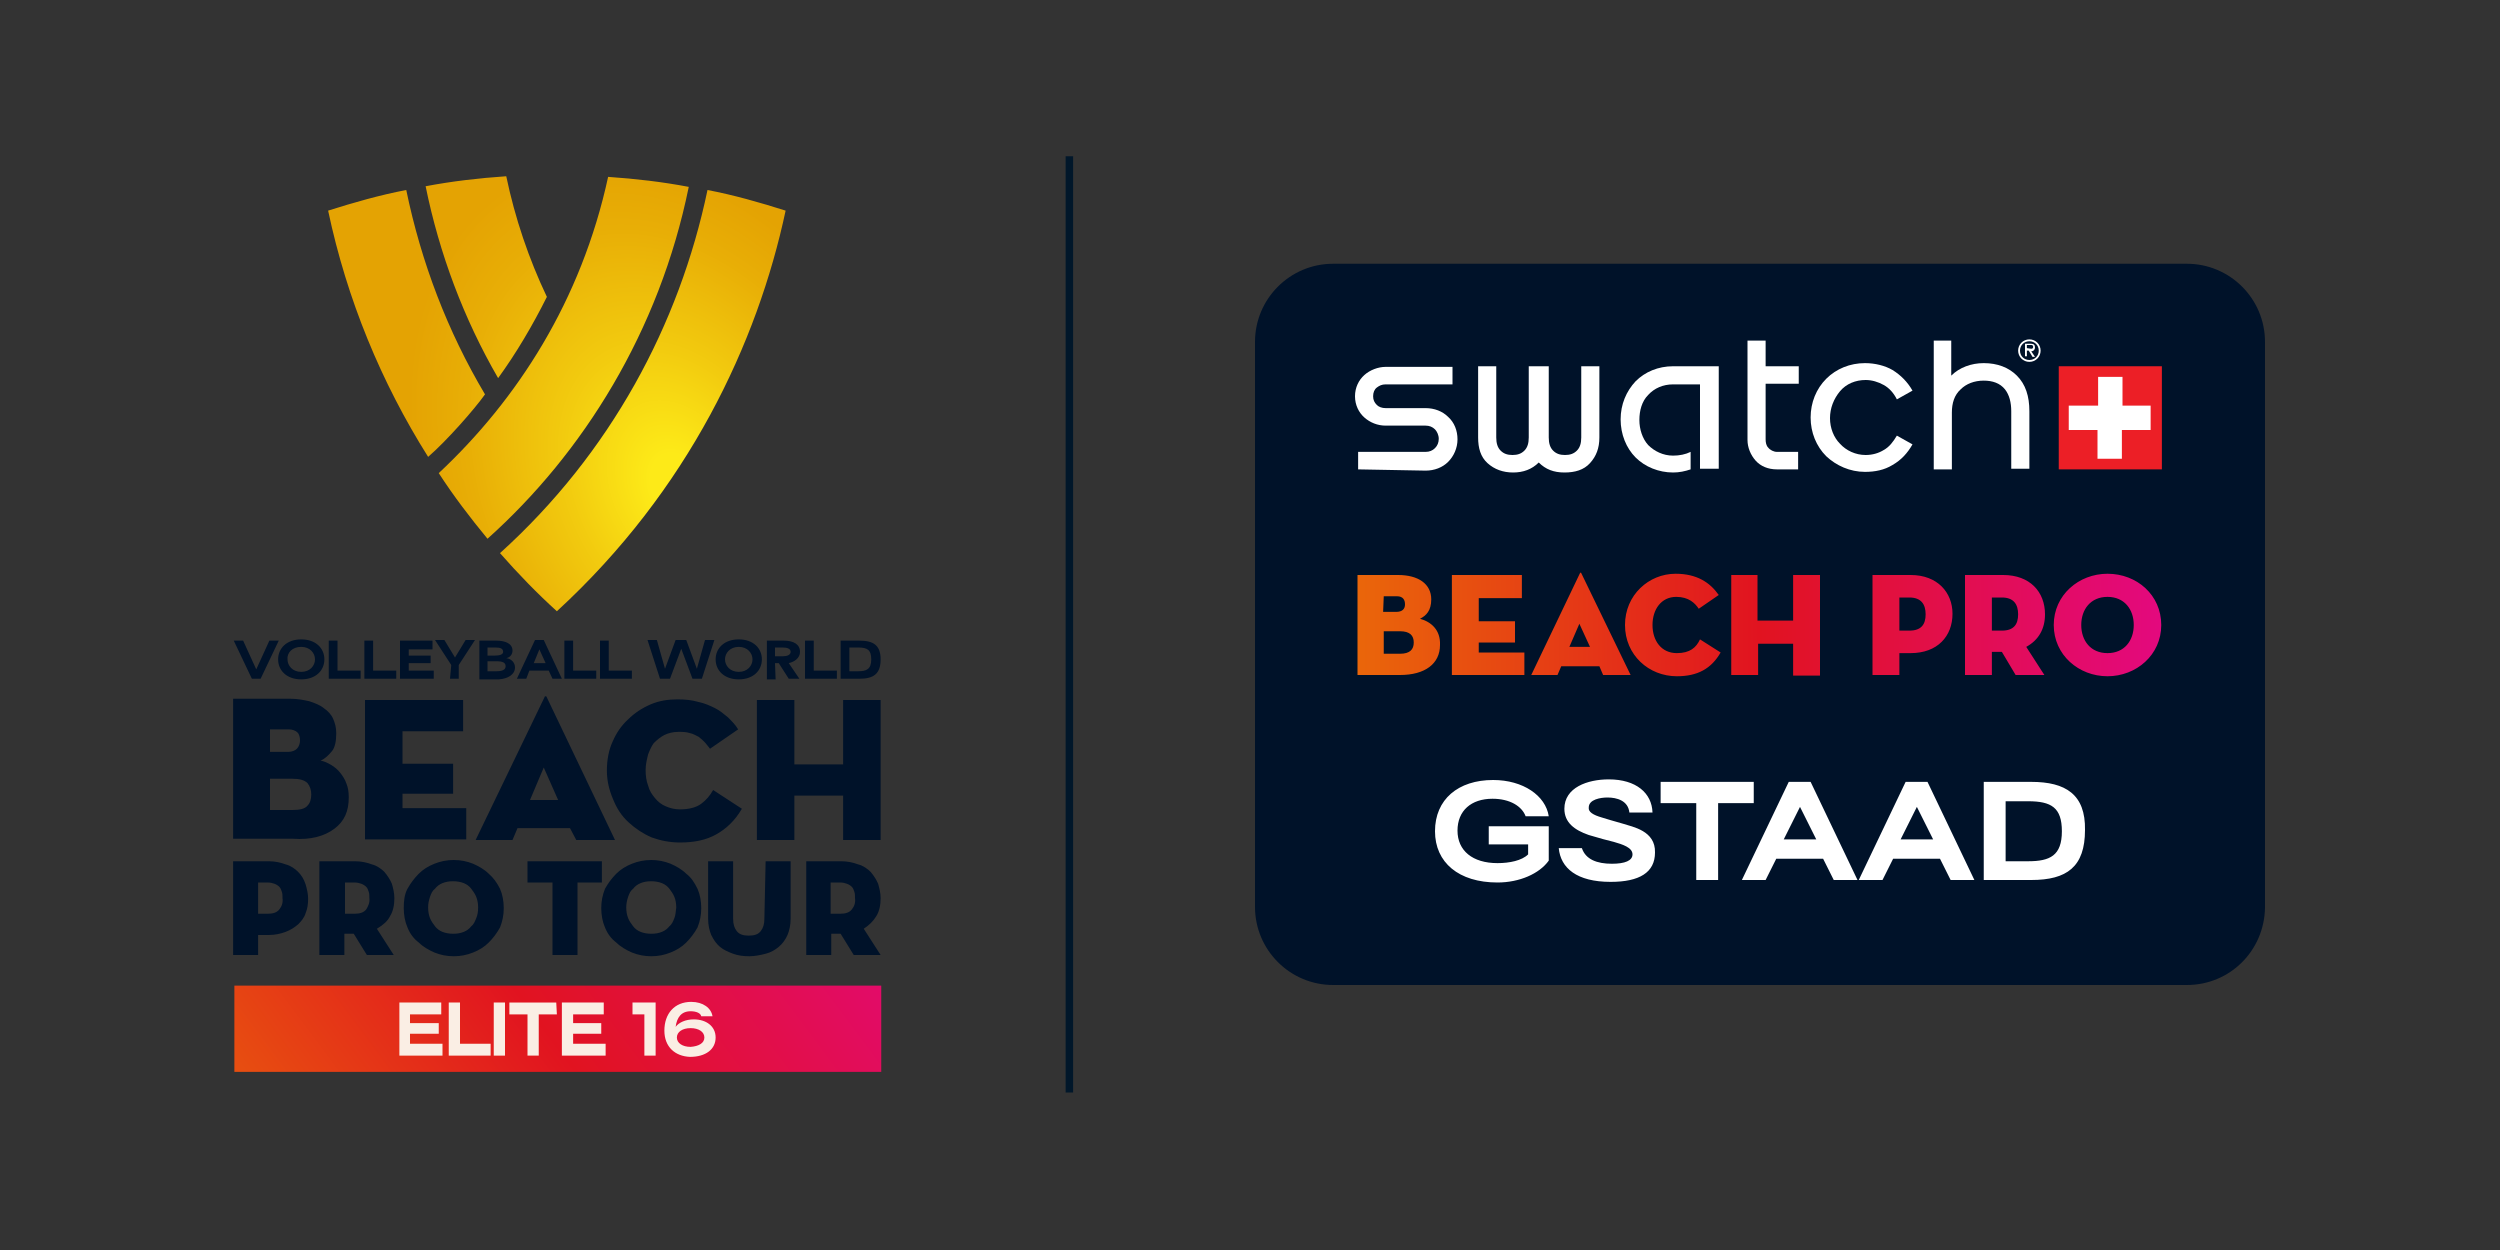 <?xml version="1.0" encoding="utf-8"?>
<!-- Generator: Adobe Illustrator 27.0.1, SVG Export Plug-In . SVG Version: 6.00 Build 0)  -->
<svg version="1.1" id="Layer_2" xmlns="http://www.w3.org/2000/svg" xmlns:xlink="http://www.w3.org/1999/xlink" x="0px" y="0px"
	 viewBox="0 0 400 200" style="enable-background:new 0 0 400 200;" xml:space="preserve">
<rect x="0" y="0" width="400" height="200" fill="#333333" stroke="none"/>
<style type="text/css">
	.st0{fill:#01172A;}
	.st1{fill:#001229;}
	.st2{fill:#FFFFFF;}
	.st3{fill:url(#SVGID_1_);}
	.st4{fill:#EC1F26;}
	.st5{fill:url(#SVGID_00000119090462075250191940000014059310491924957108_);}
	.st6{fill:#FAEEE4;}
	.st7{fill:url(#SVGID_00000003827195498443452460000009758989552436061865_);}
</style>
<rect x="170.5" y="25" class="st0" width="1.2" height="149.8"/>
<path class="st1" d="M349.9,157.6H213.3c-6.9,0-12.5-5.6-12.5-12.5V54.7c0-6.9,5.6-12.5,12.5-12.5h136.6c6.9,0,12.5,5.6,12.5,12.5
	v90.5C362.3,152.1,356.8,157.6,349.9,157.6z"/>
<path class="st2" d="M280.6,125.1h-14.9v3.4h5.7v12.3h3.5v-12.3h5.7L280.6,125.1z M259.7,131.8c-1.8-0.5-2.4-0.7-3.4-1
	c-1.4-0.4-2.2-0.9-2.1-1.6c0-1.3,1.9-1.6,3-1.6c1.5,0,3.3,0.5,3.5,2.4h3.7c-0.1-3.1-2.6-5.3-7-5.3c-3.4,0-7.1,1.3-7.1,4.7
	c0,2.2,1.6,3.4,3.9,4.2c1.3,0.4,3.5,1,4,1.1c1.4,0.4,3,0.9,3,2c0,1-1.2,1.5-3.3,1.5c-2.4,0-4.2-0.7-4.8-2.5h-3.7
	c0.3,3.2,2.9,5.4,8.3,5.4c4.6,0,7.1-1.5,7.1-4.7C264.9,132.9,261.2,132.3,259.7,131.8z M238.8,127.8c2.8,0,4.7,1.2,5.3,2.8h3.7
	c-0.5-3.3-4.1-5.8-8.9-5.8c-5.6,0-9.3,3.1-9.3,8.2c0,5,3.8,8.2,10,8.2c3.5,0,6.7-1.4,8.2-3.5v-5.5h-9.6v2.9h6.3v1.6
	c-1,1-3,1.4-4.9,1.4c-4,0-6.4-2-6.4-5.2C233.2,129.7,235.4,127.8,238.8,127.8z M304.9,125.1l-7.5,15.7h3.8l1.7-3.4h7.5l1.7,3.4h3.8
	l-7.5-15.7H304.9z M304.1,134.3l2.6-5.2l2.6,5.2H304.1z M286.2,125.1l-7.5,15.7h3.8l1.7-3.4h7.5l1.7,3.4h3.8l-7.5-15.7H286.2z
	 M285.4,134.3l2.6-5.2l2.6,5.2H285.4z M325,125.1h-7.6v15.7h7.6c5.7,0,8.6-2.1,8.6-8C333.7,127.1,330.5,125.1,325,125.1z
	 M324.5,137.8h-3.6v-9.6h3.6c3.7,0,5.4,1,5.4,4.8C329.9,136.9,328,137.8,324.5,137.8z"/>
<linearGradient id="SVGID_1_" gradientUnits="userSpaceOnUse" x1="217.28" y1="102.087" x2="345.849" y2="102.087" gradientTransform="matrix(1 0 0 -1 0 202)">
	<stop  offset="8.073434e-08" style="stop-color:#EA660A"/>
	<stop  offset="0.5" style="stop-color:#E11320"/>
	<stop  offset="1" style="stop-color:#E3097E"/>
</linearGradient>
<path class="st3" d="M227.2,99c1-0.5,1.8-1.3,1.8-3.1c0-2.5-2.1-3.9-5.3-3.9h-6.5v16h6.8c4,0,6.4-1.8,6.4-4.8
	C230.5,100.8,229,99.5,227.2,99z M221.4,95.4h2.1c1,0,1.3,0.6,1.3,1.3c0,0.7-0.4,1.2-1.4,1.2h-2.1L221.4,95.4L221.4,95.4z
	 M224,104.6h-2.6V101h2.6c1.6,0,2.2,0.7,2.2,1.8S225.6,104.6,224,104.6z M236.6,102.8h5.8v-3.4h-5.8v-3.7h6.9V92h-11.2v16h11.6v-3.6
	h-7.3L236.6,102.8L236.6,102.8z M252.8,91.7L245,108h4.2l0.6-1.4h6.1l0.6,1.4h4.4L253,91.7C253,91.6,252.8,91.6,252.8,91.7z
	 M251.1,103.5l1.6-3.7l1.7,3.7H251.1z M268.3,104.5c-2.5,0-3.9-2-3.9-4.5c0-2.5,1.4-4.5,3.8-4.5c2,0,3,1,3.6,1.9l3.2-2.2
	c-1.4-2-3.5-3.4-6.9-3.4c-4.3,0-8.1,3.4-8.1,8.2s3.8,8.2,8.3,8.2c3.3,0,5.5-1.2,7-3.8l-3.3-2.1C271.4,103.6,270.4,104.5,268.3,104.5
	z M337.2,91.8c-4.6,0-8.6,3.4-8.6,8.2s4,8.2,8.6,8.2c4.6,0,8.6-3.4,8.6-8.2S341.9,91.8,337.2,91.8z M337.2,104.5
	c-2.7,0-4.2-2-4.2-4.5c0-2.5,1.5-4.5,4.2-4.5s4.2,2,4.2,4.5S339.9,104.5,337.2,104.5z M327.2,98.3c0-3.6-2.4-6.3-6.7-6.3h-6.1v16
	h4.3v-3.7h1.6l2.2,3.7h4.6l-2.9-4.5C326.2,102.4,327.2,100.6,327.2,98.3z M320.3,100.9h-1.6v-5.3h1.6c1.9,0,2.6,1.1,2.6,2.7
	C322.9,99.9,322.2,100.9,320.3,100.9z M305.7,92h-6.1v16h4.3v-3.5h1.8c4.3,0,6.7-2.7,6.7-6.3C312.4,94.8,310,92,305.7,92z
	 M305.5,100.9h-1.6v-5.3h1.6c1.9,0,2.6,1.1,2.6,2.7C308.1,99.9,307.4,100.9,305.5,100.9z M286.8,99.3h-5.6V92H277v16h4.3V103h5.6
	v5.1h4.3V92h-4.3V99.3z"/>
<g>
	<g>
		<g>
			<path class="st2" d="M312.2,54.5v5.6c1.3-1.3,3.2-2,5.2-2c2.2,0,4,0.7,5.3,2c1.4,1.4,2,3.3,2,5.7v9.2h-2.9v-9.2
				c0-1.4-0.3-2.6-1-3.5c-0.8-1-2-1.4-3.4-1.4c-1.5,0-2.8,0.5-3.7,1.4c-1,0.9-1.4,2.2-1.4,3.7v9.1h-2.9V54.5H312.2z"/>
			<path class="st2" d="M284.3,75.1c-1.4,0-2.6-0.5-3.4-1.4c-0.8-0.9-1.3-2.1-1.3-3.3V54.5h2.9v4.1h5.3v2.8h-5.3v8.9
				c0,0.5,0.1,1,0.4,1.3c0.3,0.4,0.9,0.7,1.4,0.7h3.4v2.8L284.3,75.1L284.3,75.1z"/>
			<path class="st2" d="M247.8,58.6V70c0,0.9,0.2,1.6,0.7,2.1c0.5,0.5,1.1,0.7,1.9,0.7s1.4-0.2,1.9-0.7c0.5-0.5,0.7-1.2,0.7-2.1
				V58.6h2.9V70c0,1.7-0.5,3-1.5,4.1s-2.4,1.5-4.1,1.5s-3-0.5-4.1-1.6c-1.1,1.1-2.5,1.6-4.1,1.6c-1.6,0-3-0.5-4.1-1.5
				s-1.5-2.4-1.5-4.1V58.6h2.9V70c0,0.9,0.2,1.6,0.7,2.1c0.5,0.5,1.1,0.7,1.9,0.7s1.4-0.2,1.9-0.7c0.5-0.5,0.7-1.2,0.7-2.1V58.6
				H247.8z"/>
			<path class="st2" d="M217.3,75.1v-2.8h10.8c0.6,0,1.1-0.2,1.5-0.6c0.4-0.4,0.6-0.9,0.6-1.5s-0.3-1.2-0.6-1.5
				c-0.4-0.4-0.9-0.6-1.5-0.6h-6.4c-1.3,0-2.5-0.5-3.4-1.3c-0.9-0.8-1.5-2-1.5-3.4c0-1.4,0.6-2.6,1.5-3.4c0.9-0.8,2.2-1.3,3.4-1.3
				h10.7v2.8h-10.7c-0.6,0-1,0.2-1.4,0.5c-0.4,0.3-0.6,0.8-0.6,1.4s0.2,1,0.6,1.4c0.3,0.3,0.8,0.5,1.4,0.5h6.4
				c1.4,0,2.7,0.5,3.6,1.4c1,0.9,1.5,2.2,1.5,3.6c0,1.4-0.6,2.7-1.5,3.6c-0.9,0.9-2.2,1.4-3.6,1.4L217.3,75.1L217.3,75.1z"/>
			<path class="st2" d="M270.5,75.1c-0.9,0.3-1.8,0.5-2.8,0.5c-2.3,0-4.5-0.9-6-2.4c-1.5-1.5-2.4-3.7-2.4-6.1s0.9-4.5,2.4-6.1
				c1.5-1.5,3.6-2.4,6-2.4h7.3v16.4H272V61.5h-4.3c-1.6,0-3,0.6-4,1.7c-1,1-1.4,2.5-1.4,4c0,1.5,0.5,3,1.4,4c1,1,2.4,1.7,4,1.7
				c1,0,2-0.2,2.8-0.6L270.5,75.1L270.5,75.1z"/>
			<path class="st2" d="M292.8,66.9c0,1.6,0.6,3.1,1.6,4.1c1,1.1,2.5,1.8,4.1,1.8c1.1,0,2.1-0.3,2.9-0.8c0.9-0.5,1.5-1.3,2.1-2.3
				l2.5,1.4c-0.8,1.4-1.8,2.5-3.2,3.3c-1.3,0.8-2.8,1.1-4.4,1.1c-2.4,0-4.6-1-6.2-2.5c-1.6-1.6-2.5-3.8-2.5-6.2s0.9-4.6,2.5-6.2
				s3.8-2.5,6.2-2.5c1.6,0,3.2,0.4,4.4,1.1c1.3,0.8,2.4,1.9,3.2,3.3l-2.5,1.4c-0.5-1-1.2-1.8-2.1-2.3c-0.9-0.5-1.9-0.8-2.9-0.8
				c-1.6,0-3.1,0.6-4.1,1.8C293.4,63.8,292.8,65.3,292.8,66.9z"/>
			<path class="st2" d="M322.9,56.1c0-1,0.8-1.8,1.8-1.8s1.8,0.8,1.8,1.8s-0.8,1.8-1.8,1.8S322.9,57.1,322.9,56.1L322.9,56.1z
				 M323.2,56.1c0,0.9,0.7,1.5,1.5,1.5s1.5-0.6,1.5-1.5s-0.7-1.5-1.5-1.5S323.2,55.2,323.2,56.1L323.2,56.1z M324.6,56.1h-0.3V57
				H324v-2h1c0.4,0,0.6,0.2,0.6,0.6c0,0.3-0.2,0.6-0.6,0.6l0.6,0.9h-0.4L324.6,56.1z M325,55.8c0.2,0,0.3-0.1,0.3-0.3
				c0-0.2-0.1-0.3-0.3-0.3h-0.7v0.5L325,55.8L325,55.8z"/>
		</g>
		<g>
			<rect x="329.4" y="58.6" class="st4" width="16.5" height="16.5"/>
			<path class="st2" d="M339.6,64.9v-4.6h-3.9v4.6H331v3.9h4.6v4.6h3.9v-4.6h4.6v-3.9H339.6z"/>
		</g>
	</g>
</g>
<g>
	<path class="st1" d="M47.7,139.5c-0.5-0.5-1.2-1-2-1.2c-0.8-0.3-1.7-0.5-2.7-0.5h-5.7v15h4v-3.2H43c1,0,1.9-0.2,2.7-0.5
		c0.8-0.3,1.4-0.7,2-1.2c0.5-0.5,1-1.1,1.2-1.8c0.3-0.7,0.4-1.5,0.4-2.3c0-0.8-0.2-1.6-0.4-2.3C48.6,140.6,48.2,140,47.7,139.5
		 M44.7,145.5c-0.4,0.5-1,0.7-1.9,0.7h-1.5v-5h1.5c0.5,0,0.8,0.1,1.1,0.2s0.6,0.3,0.8,0.5c0.2,0.2,0.3,0.5,0.4,0.8
		c0.1,0.3,0.1,0.6,0.1,1C45.3,144.4,45.1,145,44.7,145.5 M62.4,146.6c0.5-0.8,0.7-1.8,0.7-2.9c0-0.8-0.2-1.6-0.4-2.3
		c-0.3-0.7-0.7-1.3-1.2-1.9c-0.5-0.5-1.2-1-2-1.2c-0.8-0.3-1.7-0.5-2.7-0.5h-5.7v15h4v-3.4h1.5l2.1,3.4h4.3l-2.7-4.2
		C61.3,148,62,147.4,62.4,146.6 M58.6,145.5c-0.4,0.5-1,0.7-1.9,0.7h-1.5v-5h1.5c0.5,0,0.8,0.1,1.1,0.2c0.3,0.1,0.6,0.3,0.8,0.5
		c0.2,0.2,0.3,0.5,0.4,0.8c0.1,0.3,0.1,0.6,0.1,1C59.2,144.4,58.9,145,58.6,145.5 M78.2,139.8c-0.7-0.7-1.6-1.2-2.5-1.6
		c-1-0.4-2-0.6-3.1-0.6c-1.1,0-2.1,0.2-3.1,0.6c-1,0.4-1.8,0.9-2.5,1.6c-0.7,0.7-1.3,1.5-1.8,2.4s-0.6,2-0.6,3.1s0.2,2.2,0.6,3.1
		c0.4,1,1,1.8,1.8,2.4c0.7,0.7,1.6,1.2,2.5,1.6c1,0.4,2,0.6,3.1,0.6c1.1,0,2.1-0.2,3.1-0.6s1.8-0.9,2.5-1.6c0.7-0.7,1.3-1.5,1.8-2.4
		c0.4-1,0.6-2,0.6-3.1s-0.2-2.2-0.6-3.1C79.5,141.2,78.9,140.4,78.2,139.8 M76.2,146.9c-0.2,0.5-0.4,1-0.8,1.3
		c-0.3,0.4-0.7,0.7-1.2,0.9c-0.5,0.2-1,0.3-1.7,0.3c-0.6,0-1.2-0.1-1.7-0.3c-0.5-0.2-0.9-0.5-1.2-0.9c-0.3-0.4-0.6-0.8-0.8-1.3
		c-0.2-0.5-0.3-1.1-0.3-1.7c0-0.6,0.1-1.1,0.3-1.7s0.4-1,0.8-1.3c0.3-0.4,0.7-0.7,1.2-0.9c0.5-0.2,1-0.3,1.7-0.3
		c0.6,0,1.2,0.1,1.7,0.3c0.5,0.2,0.9,0.5,1.2,0.9c0.3,0.4,0.6,0.8,0.8,1.3c0.2,0.5,0.3,1.1,0.3,1.7
		C76.5,145.9,76.4,146.4,76.2,146.9 M96.4,141.2h-4v11.6h-4v-11.6h-4v-3.4h11.9V141.2L96.4,141.2z M109.8,139.8
		c-0.7-0.7-1.6-1.2-2.5-1.6c-1-0.4-2-0.6-3.1-0.6s-2.1,0.2-3.1,0.6c-1,0.4-1.8,0.9-2.5,1.6s-1.3,1.5-1.8,2.4c-0.4,1-0.6,2-0.6,3.1
		s0.2,2.2,0.6,3.1c0.4,1,1,1.8,1.8,2.4c0.7,0.7,1.6,1.2,2.5,1.6c1,0.4,2,0.6,3.1,0.6s2.1-0.2,3.1-0.6s1.8-0.9,2.5-1.6
		c0.7-0.7,1.3-1.5,1.8-2.4c0.4-1,0.6-2,0.6-3.1s-0.2-2.2-0.6-3.1C111.1,141.2,110.6,140.4,109.8,139.8 M107.9,146.9
		c-0.2,0.5-0.4,1-0.8,1.3c-0.3,0.4-0.7,0.7-1.2,0.9c-0.5,0.2-1,0.3-1.7,0.3c-0.6,0-1.2-0.1-1.7-0.3c-0.5-0.2-0.9-0.5-1.2-0.9
		c-0.3-0.4-0.6-0.8-0.8-1.3c-0.2-0.5-0.3-1.1-0.3-1.7c0-0.6,0.1-1.1,0.3-1.7s0.4-1,0.8-1.3c0.3-0.4,0.7-0.7,1.2-0.9
		c0.5-0.2,1-0.3,1.7-0.3c0.6,0,1.2,0.1,1.7,0.3c0.5,0.2,0.9,0.5,1.2,0.9c0.3,0.4,0.6,0.8,0.8,1.3c0.2,0.5,0.3,1.1,0.3,1.7
		C108.1,145.9,108.1,146.4,107.9,146.9 M122.5,137.8h4v9.2c0,1-0.2,1.9-0.5,2.6c-0.3,0.7-0.8,1.4-1.4,1.9c-0.6,0.5-1.3,0.9-2.1,1.1
		c-0.8,0.2-1.7,0.4-2.6,0.4s-1.8-0.1-2.6-0.4s-1.5-0.6-2.1-1.1c-0.6-0.5-1-1.1-1.4-1.9c-0.3-0.7-0.5-1.6-0.5-2.6v-9.2h4v9.2
		c0,0.9,0.2,1.5,0.6,2c0.4,0.5,1,0.7,1.9,0.7c0.9,0,1.5-0.2,1.9-0.7c0.4-0.5,0.6-1.1,0.6-2L122.5,137.8L122.5,137.8z M140.2,146.6
		c0.5-0.8,0.7-1.8,0.7-2.9c0-0.8-0.2-1.6-0.4-2.3c-0.3-0.7-0.7-1.3-1.2-1.9c-0.5-0.5-1.2-1-2-1.2c-0.8-0.3-1.7-0.5-2.7-0.5H129v15h4
		v-3.4h1.5l2.1,3.4h4.3l-2.7-4.2C139.1,148,139.7,147.4,140.2,146.6 M136.3,145.5c-0.4,0.5-1,0.7-1.9,0.7h-1.5v-5h1.5
		c0.5,0,0.8,0.1,1.1,0.2c0.3,0.1,0.6,0.3,0.8,0.5c0.2,0.2,0.3,0.5,0.4,0.8c0.1,0.3,0.1,0.6,0.1,1C136.9,144.4,136.7,145,136.3,145.5
		 M118.2,108.7L118.2,108.7c2.3,0,3.7-1.4,3.7-3.2c0-1.8-1.4-3.2-3.7-3.2h0c-2.3,0-3.7,1.4-3.7,3.2
		C114.5,107.3,115.9,108.7,118.2,108.7 M118.2,103.5L118.2,103.5c1.4,0,2.2,1,2.2,2s-0.8,2-2.2,2h0c-1.4,0-2.2-1-2.2-2
		C116,104.5,116.8,103.5,118.2,103.5 M53.5,132.6c1.6-1.2,2.3-2.8,2.3-5c0-0.9-0.1-1.6-0.4-2.3c-0.2-0.6-0.6-1.2-1-1.7
		c-0.4-0.5-0.9-0.9-1.4-1.2s-1.1-0.6-1.7-0.7c0.7-0.3,1.3-0.9,1.8-1.5c0.5-0.6,0.7-1.6,0.7-2.9c0-0.9-0.2-1.6-0.5-2.3
		c-0.3-0.7-0.9-1.3-1.5-1.7c-0.6-0.5-1.4-0.8-2.3-1.1c-0.9-0.2-1.9-0.4-3-0.4h-9.2v22.4h9.6C49.7,134.4,51.9,133.8,53.5,132.6
		 M43.2,116.7h3c0.6,0,1.1,0.2,1.4,0.5c0.3,0.3,0.4,0.8,0.4,1.3s-0.2,1-0.5,1.3c-0.3,0.3-0.8,0.5-1.4,0.5h-2.9
		C43.2,120.2,43.2,116.7,43.2,116.7z M43.2,129.6v-5h3.6c1.1,0,1.9,0.2,2.4,0.7c0.4,0.5,0.6,1.1,0.6,1.8c0,0.8-0.2,1.4-0.6,1.8
		c-0.4,0.5-1.2,0.7-2.4,0.7L43.2,129.6L43.2,129.6z M124,106.1h0.6l1.6,2.5h1.7l-1.7-2.5c0.9-0.2,1.8-0.8,1.8-1.8
		c0-1.2-1-1.8-2.6-1.8h-2.7v6.2h1.4L124,106.1L124,106.1z M124,103.6h1.2c0.8,0,1.3,0.2,1.3,0.7c0,0.5-0.6,0.7-1.2,0.7H124
		L124,103.6L124,103.6z M105.6,108.6l-2-6.2h1.5l1.3,4.6l1.7-4.6h1.7l1.7,4.6l1.3-4.6h1.5l-2,6.2h-1.5l-1.8-4.8l-1.8,4.8H105.6z
		 M103.7,120.7c-0.2,0.8-0.4,1.6-0.4,2.5s0.1,1.7,0.4,2.5c0.2,0.8,0.6,1.4,1.1,2c0.5,0.6,1,1,1.7,1.3c0.7,0.3,1.4,0.5,2.3,0.5
		c1.4,0,2.6-0.3,3.4-0.9s1.4-1.3,1.9-2.2l4.6,3c-1.1,1.9-2.5,3.2-4.1,4.1c-1.6,0.9-3.5,1.3-5.8,1.3c-1.6,0-3.1-0.3-4.5-0.8
		c-1.4-0.6-2.6-1.4-3.7-2.4c-1.1-1-1.9-2.2-2.5-3.7c-0.6-1.4-1-2.9-1-4.6s0.3-3.3,0.9-4.6c0.6-1.4,1.4-2.6,2.5-3.6
		c1-1,2.2-1.8,3.6-2.4c1.4-0.6,2.8-0.8,4.3-0.8c1.2,0,2.3,0.1,3.3,0.4c1,0.2,1.9,0.6,2.7,1c0.8,0.4,1.5,1,2.1,1.5
		c0.6,0.6,1.2,1.2,1.6,1.9l-4.5,3.1c-0.2-0.3-0.5-0.6-0.8-1c-0.3-0.3-0.6-0.6-1-0.9c-0.4-0.2-0.9-0.5-1.4-0.6
		c-0.6-0.2-1.2-0.2-1.9-0.2c-0.8,0-1.6,0.2-2.2,0.5c-0.6,0.3-1.2,0.8-1.7,1.3C104.3,119.3,104,119.9,103.7,120.7 M134.9,134.4v-7.1
		h-7.8v7.1h-6V112h6v10.3h7.8V112h6v22.4H134.9z M92.2,134.4h6.2l-10.9-22.8c0-0.1-0.1-0.2-0.2-0.2c-0.1,0-0.2,0.1-0.2,0.2l-11,22.8
		H82l0.8-1.9h8.4L92.2,134.4z M84.8,128l2.2-5.2l2.3,5.2H84.8z M140.9,105.5c0-2.3-1.2-3-3.4-3h-3v6.1h3
		C139.8,108.6,140.9,107.8,140.9,105.5 M135.9,107.4v-3.8h1.4c1.5,0,2.1,0.4,2.1,1.9c0,1.6-0.8,1.9-2.1,1.9L135.9,107.4L135.9,107.4
		z M133.9,108.6h-5.1v-6.1h1.4v4.8h3.7V108.6z M69.4,108.6H64v-6.1h5.2v1.4h-3.8v1h3.5v1.2h-3.5v1.2h4V108.6z M72.2,106.4l-2.6-4
		h1.5l1.7,2.8l1.7-2.8h1.5l-2.6,4v2.2h-1.4L72.2,106.4L72.2,106.4z M57.7,108.6h-5.1v-6.1H54v4.8h3.7V108.6z M101.1,108.6H96v-6.1
		h1.4v4.8h3.7L101.1,108.6L101.1,108.6z M64.4,117v5.2h8.1v4.8h-8.1v2.3h10.2v5H58.4V112h15.7v5H64.4z M63.4,108.6h-5.1v-6.1h1.4
		v4.8h3.7V108.6z M82.4,106.8c0-0.8-0.6-1.4-1.4-1.5c0.6-0.1,1-0.6,1-1.2c0-1.1-1.1-1.6-2.6-1.6h-2.7v6.2h3.1
		C81.3,108.6,82.4,107.9,82.4,106.8 M78,103.6h1.3c0.8,0,1.2,0.2,1.2,0.7c0,0.4-0.5,0.6-1.4,0.6H78L78,103.6L78,103.6z M78,107.4
		v-1.6h1.4c1,0,1.5,0.2,1.5,0.8c0,0.6-0.6,0.8-1.5,0.8H78z M95.4,108.6h-5.1v-6.1h1.4v4.8h3.7L95.4,108.6L95.4,108.6z M48.2,108.7
		L48.2,108.7c2.3,0,3.7-1.4,3.7-3.2c0-1.8-1.4-3.2-3.7-3.2h0c-2.3,0-3.7,1.4-3.7,3.2C44.5,107.3,45.9,108.7,48.2,108.7 M48.2,103.5
		L48.2,103.5c1.4,0,2.2,1,2.2,2s-0.8,2-2.2,2h0c-1.4,0-2.2-1-2.2-2C45.9,104.5,46.7,103.5,48.2,103.5 M40.3,108.6l-2.9-6.1h1.5
		l2.1,4.6l2.1-4.6h1.5l-2.9,6.1H40.3z M84.7,107.3h3.1l0.6,1.3h1.5l-2.9-6.2h-1.4l-2.9,6.2h1.5L84.7,107.3z M86.3,103.9l1,2.2h-1.9
		L86.3,103.9z"/>
</g>
<g>
	
		<linearGradient id="SVGID_00000116933254245310256910000001548691862443914649_" gradientUnits="userSpaceOnUse" x1="39.12" y1="-6.661471e-02" x2="136.759" y2="72.833" gradientTransform="matrix(1 0 0 -1 0 202)">
		<stop  offset="8.073434e-08" style="stop-color:#EA660A"/>
		<stop  offset="0.5" style="stop-color:#E11320"/>
		<stop  offset="1" style="stop-color:#E3097E"/>
	</linearGradient>
	
		<rect x="37.5" y="157.7" style="fill:url(#SVGID_00000116933254245310256910000001548691862443914649_);" width="103.5" height="13.8"/>
	<g>
		<g>
			<polygon class="st6" points="65.6,167 70.8,167 70.8,168.9 63.9,168.9 63.9,160.4 70.6,160.4 70.6,162.3 65.6,162.3 65.6,163.7 
				70.2,163.7 70.2,165.4 65.6,165.4 			"/>
			<polygon class="st6" points="73.6,167 78.5,167 78.5,168.9 71.8,168.9 71.8,160.4 73.6,160.4 			"/>
			<rect x="79" y="160.4" class="st6" width="1.8" height="8.5"/>
			<polygon class="st6" points="89.1,162.3 86.2,162.3 86.2,168.9 84.4,168.9 84.4,162.3 81.5,162.3 81.5,160.4 89,160.4 			"/>
			<polygon class="st6" points="91.7,167 96.9,167 96.9,168.9 89.9,168.9 89.9,160.4 96.6,160.4 96.6,162.3 91.7,162.3 91.7,163.7 
				96.2,163.7 96.2,165.4 91.7,165.4 			"/>
			<polygon class="st6" points="103.1,168.9 103.1,162.3 101.2,162.3 101.2,160.4 104.9,160.4 104.9,168.9 			"/>
			<g>
				<path class="st6" d="M106.3,164.9c0-2.7,1.6-4.6,4.3-4.6c1.9,0,3.2,1,3.4,2.3h-1.8c-0.1-0.5-0.8-0.8-1.7-0.8
					c-1.5,0-2.2,1-2.4,2.5c0.5-0.7,1.6-1.2,2.9-1.2c2,0,3.5,1.1,3.5,2.9c0,1.9-1.6,3.1-4.1,3.1C108,169,106.3,167.5,106.3,164.9
					 M112.7,166c0-0.9-0.9-1.5-2.2-1.5c-1.3,0-2.2,0.6-2.2,1.5c0,0.9,0.9,1.5,2.2,1.5C111.8,167.4,112.7,166.9,112.7,166"/>
			</g>
		</g>
	</g>
</g>
<radialGradient id="SVGID_00000022538431278467965890000014619607069905211061_" cx="-472.317" cy="108.747" r="72.481" gradientTransform="matrix(-0.447 -0.894 -0.636 0.318 -33.348 -378.674)" gradientUnits="userSpaceOnUse">
	<stop  offset="8.043803e-02" style="stop-color:#FDEA18"/>
	<stop  offset="0.329" style="stop-color:#F2CB0F"/>
	<stop  offset="0.607" style="stop-color:#E8AE06"/>
	<stop  offset="0.766" style="stop-color:#E4A303"/>
</radialGradient>
<path style="fill:url(#SVGID_00000022538431278467965890000014619607069905211061_);" d="M68.5,73.1c-7.5-11.9-13-25.2-16-39.4
	c4.1-1.3,8.3-2.5,12.5-3.3c2.4,11.6,6.6,22.6,12.6,32.7C75.9,65.5,71.4,70.6,68.5,73.1z M87.5,47.5c-2.9-6.1-5.1-12.6-6.5-19.3
	c-4.4,0.3-8.7,0.8-12.9,1.6c2.2,10.8,6.1,21.2,11.6,30.7C82.6,56.5,85.2,52.1,87.5,47.5z M110.2,29.9c-4.2-0.8-8.5-1.3-12.9-1.6
	C93,48.1,82.8,63.9,70.2,75.7c2.4,3.7,5,7.1,7.8,10.5C93.3,72.5,105.5,53,110.2,29.9z M80,88.5c2.9,3.3,5.9,6.4,9.1,9.3
	c21.1-19.4,32.1-43,36.6-64.1c-4.1-1.3-8.3-2.5-12.5-3.3C108.7,51.9,97.7,72.5,80,88.5z"/>
</svg>
